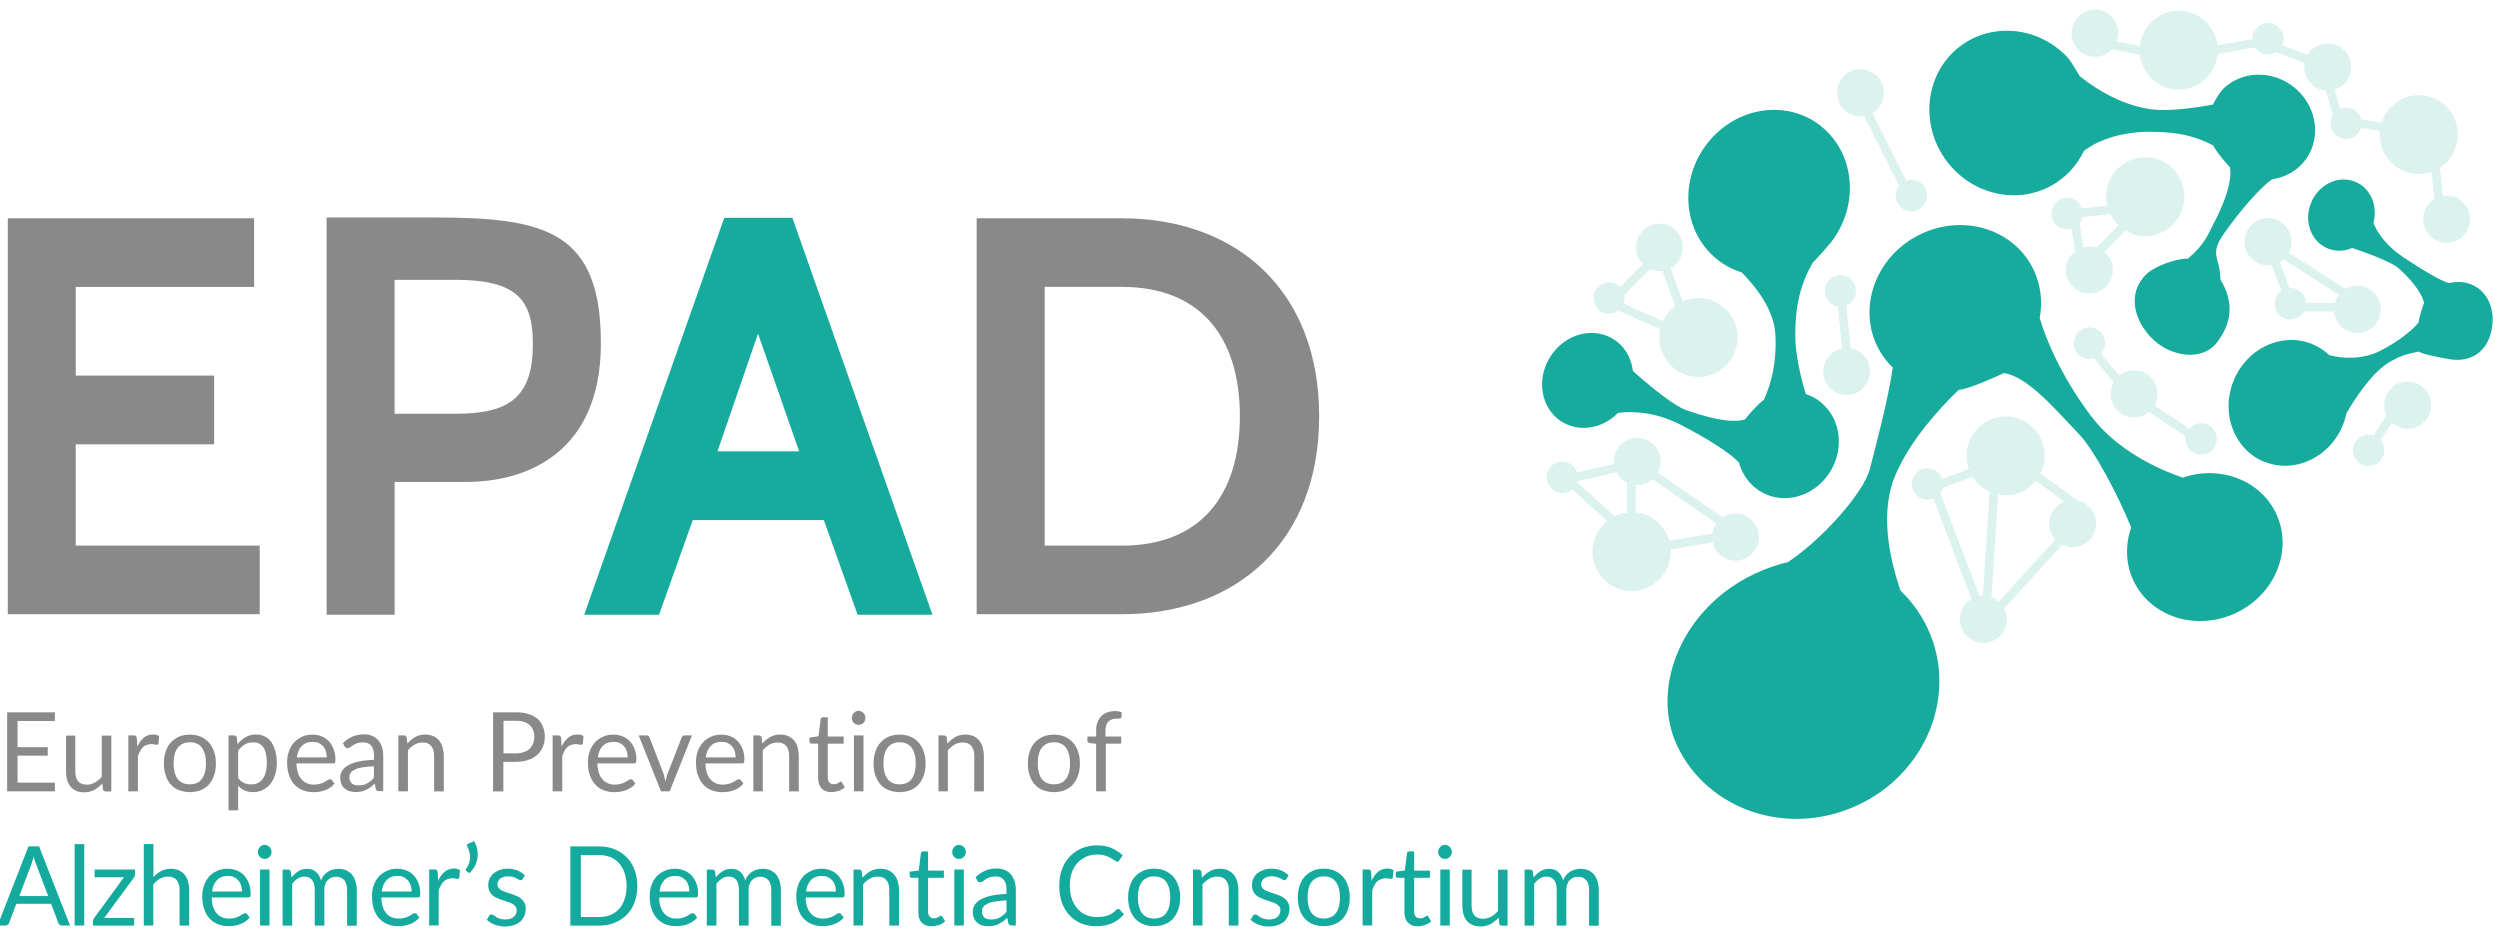 <?xml version="1.0" encoding="UTF-8"?><svg id="Layer_2" xmlns="http://www.w3.org/2000/svg" xmlns:xlink="http://www.w3.org/1999/xlink" viewBox="0 0 343 128"><defs><style>.cls-1{clip-path:url(#clippath-20);}.cls-2{fill:#14ab9e;}.cls-3{clip-path:url(#clippath-11);}.cls-4{clip-path:url(#clippath-16);}.cls-5{opacity:.5;}.cls-6{fill:#bae5e0;}.cls-7{clip-path:url(#clippath-2);}.cls-8{clip-path:url(#clippath-13);}.cls-9{clip-path:url(#clippath-25);}.cls-10{clip-path:url(#clippath-15);}.cls-11{clip-path:url(#clippath-6);}.cls-12{clip-path:url(#clippath-7);}.cls-13{clip-path:url(#clippath-21);}.cls-14{clip-path:url(#clippath-1);}.cls-15{clip-path:url(#clippath-4);}.cls-16{clip-path:url(#clippath-12);}.cls-17{clip-path:url(#clippath-24);}.cls-18{fill:#17ab9e;}.cls-19{clip-path:url(#clippath-22);}.cls-20{clip-path:url(#clippath-9);}.cls-21{clip-path:url(#clippath);}.cls-22{fill:none;}.cls-23{clip-path:url(#clippath-19);}.cls-24{clip-path:url(#clippath-3);}.cls-25{clip-path:url(#clippath-8);}.cls-26{clip-path:url(#clippath-18);}.cls-27{clip-path:url(#clippath-14);}.cls-28{fill:#121311;}.cls-29{clip-path:url(#clippath-17);}.cls-30{clip-path:url(#clippath-5);}.cls-31{clip-path:url(#clippath-10);}.cls-32{clip-path:url(#clippath-23);}</style><clipPath id="clippath"><rect class="cls-22" width="343" height="128"/></clipPath><clipPath id="clippath-1"><rect class="cls-22" width="343" height="128"/></clipPath><clipPath id="clippath-2"><rect class="cls-22" x="212.2" y="1.29" width="126.7" height="86.93"/></clipPath><clipPath id="clippath-3"><rect class="cls-22" x="1.07" y="29.95" width="34.56" height="54.32"/></clipPath><clipPath id="clippath-4"><rect class="cls-22" x="134" y="29.95" width="46.99" height="54.32"/></clipPath><clipPath id="clippath-5"><rect class="cls-22" x="44.81" y="29.84" width="37.64" height="54.5"/></clipPath><clipPath id="clippath-6"><rect class="cls-22" x=".98" y="97.73" width="6.55" height="10.85"/></clipPath><clipPath id="clippath-7"><rect class="cls-22" x="9.06" y="100.9" width="6.24" height="7.8"/></clipPath><clipPath id="clippath-8"><rect class="cls-22" x="17.6" y="100.77" width="4.23" height="7.81"/></clipPath><clipPath id="clippath-9"><rect class="cls-22" x="22.48" y="100.79" width="7.14" height="7.89"/></clipPath><clipPath id="clippath-10"><rect class="cls-22" x="31.35" y="100.77" width="6.63" height="10.41"/></clipPath><clipPath id="clippath-11"><rect class="cls-22" x="39.39" y="100.79" width="6.65" height="7.89"/></clipPath><clipPath id="clippath-12"><rect class="cls-22" x="46.67" y="100.77" width="5.92" height="7.93"/></clipPath><clipPath id="clippath-13"><rect class="cls-22" x="54.64" y="100.79" width="6.26" height="7.78"/></clipPath><clipPath id="clippath-14"><rect class="cls-22" x="67.66" y="97.73" width="7.1" height="10.85"/></clipPath><clipPath id="clippath-15"><rect class="cls-22" x="75.81" y="100.77" width="4.24" height="7.81"/></clipPath><clipPath id="clippath-16"><rect class="cls-22" x="80.67" y="100.79" width="6.64" height="7.89"/></clipPath><clipPath id="clippath-17"><rect class="cls-22" x="87.63" y="100.9" width="7.31" height="7.67"/></clipPath><clipPath id="clippath-18"><rect class="cls-22" x="95.49" y="100.79" width="6.65" height="7.89"/></clipPath><clipPath id="clippath-19"><rect class="cls-22" x="103.33" y="100.79" width="6.25" height="7.78"/></clipPath><clipPath id="clippath-20"><rect class="cls-22" x="111.07" y="98.42" width="4.85" height="10.28"/></clipPath><clipPath id="clippath-21"><rect class="cls-22" x="116.88" y="97.52" width="1.87" height="11.05"/></clipPath><clipPath id="clippath-22"><rect class="cls-22" x="119.85" y="100.79" width="7.14" height="7.89"/></clipPath><clipPath id="clippath-23"><rect class="cls-22" x="128.73" y="100.79" width="6.25" height="7.78"/></clipPath><clipPath id="clippath-24"><rect class="cls-22" x="141.01" y="100.79" width="7.14" height="7.89"/></clipPath><clipPath id="clippath-25"><rect class="cls-22" x="149.2" y="97.57" width="4.7" height="11"/></clipPath></defs><g id="Layer_1-2"><g class="cls-21"><g class="cls-14"><path class="cls-2" d="M5.36,116.12h-1.45L-.33,126.98H.77c.12,0,.22-.04,.3-.1,.08-.07,.15-.16,.18-.26l.99-2.62H7.01l.99,2.62c.04,.1,.11,.19,.19,.26,.06,.06,.19,.1,.31,.1h1.11l-4.25-10.86Zm-1.04,2.41c.04-.13,.09-.29,.14-.45,.05-.16,.1-.35,.16-.56l.16,.56c.04,.17,.09,.32,.16,.44l1.67,4.42H2.65l1.67-4.41Z"/><rect class="cls-2" x="10.24" y="115.81" width="1.32" height="11.17"/><path class="cls-2" d="M18.54,119.3h-5.56v1.06h4.03l-4.08,5.57c-.06,.08-.11,.16-.15,.25-.03,.1-.03,.18-.03,.24v.57h5.65v-1.05h-4.1l4.07-5.53c.03-.07,.08-.13,.11-.24,.03-.08,.05-.18,.05-.29v-.58Z"/><path class="cls-2" d="M21.03,126.98v-5.65c.28-.32,.6-.58,.93-.78,.33-.18,.71-.28,1.11-.28,.53,0,.92,.17,1.17,.49,.27,.32,.4,.76,.4,1.34v4.89h1.32v-4.89c0-.42-.06-.81-.16-1.18-.1-.36-.27-.66-.47-.92-.22-.25-.48-.45-.78-.59-.31-.13-.68-.22-1.09-.22-.51,0-.96,.11-1.35,.32-.4,.2-.74,.48-1.06,.82v-4.52h-1.32v11.17h1.32Z"/><path class="cls-2" d="M29.79,119.48c-.43,.21-.81,.45-1.11,.79-.3,.34-.52,.74-.69,1.21-.17,.47-.24,.96-.24,1.51,0,.67,.08,1.25,.27,1.75,.16,.5,.41,.95,.74,1.29,.32,.33,.7,.61,1.14,.77,.43,.17,.91,.27,1.43,.27,.27,0,.54-.03,.81-.06,.27-.03,.53-.1,.79-.21,.27-.1,.52-.22,.74-.37,.24-.16,.41-.34,.58-.54l-.36-.49c-.06-.07-.15-.11-.25-.11s-.2,.04-.32,.11c-.11,.08-.26,.16-.42,.26-.16,.09-.38,.19-.62,.25-.25,.08-.53,.12-.85,.12-.36,0-.68-.05-.96-.18-.3-.12-.55-.31-.74-.55-.21-.24-.38-.53-.49-.9-.12-.35-.19-.77-.19-1.27h5.01c.13,0,.22-.03,.27-.1,.03-.06,.06-.2,.06-.42,0-.54-.08-1.01-.25-1.45-.17-.42-.38-.77-.66-1.07-.28-.29-.61-.52-.99-.66-.38-.15-.8-.24-1.25-.24-.55,0-1.04,.09-1.46,.3m2.3,.85c.23,.1,.44,.26,.61,.44,.17,.2,.28,.42,.38,.67,.08,.28,.13,.56,.13,.87h-4.1c.08-.68,.31-1.2,.68-1.58,.36-.37,.86-.56,1.51-.56,.29,0,.56,.05,.79,.15"/><path class="cls-2" d="M35.68,126.98h1.3v-7.68h-1.3v7.68Zm1.5-10.46c-.05-.11-.12-.22-.21-.32-.09-.08-.2-.15-.31-.21-.11-.05-.24-.08-.35-.08-.13,0-.26,.03-.36,.08-.11,.05-.22,.12-.3,.21-.08,.1-.15,.21-.2,.32-.05,.12-.07,.24-.07,.37s.02,.26,.07,.37c.05,.12,.11,.23,.2,.31,.08,.08,.19,.16,.3,.21,.1,.04,.23,.06,.36,.06,.11,0,.24-.02,.35-.06,.11-.05,.22-.12,.31-.21,.08-.08,.15-.19,.21-.31,.04-.11,.08-.24,.08-.37s-.04-.25-.08-.37"/><path class="cls-2" d="M40.09,126.98v-5.72c.23-.3,.47-.56,.76-.72,.28-.18,.58-.27,.91-.27,.47,0,.81,.15,1.05,.46,.24,.3,.37,.76,.37,1.37v4.89h1.32v-4.89c0-.31,.03-.56,.13-.79,.08-.24,.2-.42,.35-.57,.15-.14,.31-.26,.5-.34,.21-.07,.4-.11,.63-.11,.49,0,.85,.17,1.12,.47,.26,.31,.39,.76,.39,1.36v4.89h1.33v-4.89c0-.46-.07-.87-.19-1.24-.11-.35-.28-.66-.49-.92-.22-.24-.49-.42-.78-.56-.31-.13-.66-.2-1.05-.2-.25,0-.49,.03-.73,.09-.25,.07-.47,.15-.68,.29-.21,.14-.41,.29-.58,.49-.16,.21-.31,.45-.41,.72-.13-.49-.36-.88-.68-1.16-.31-.29-.72-.43-1.22-.43-.46,0-.87,.11-1.21,.33-.35,.23-.67,.52-.93,.85l-.1-.78c-.05-.18-.17-.29-.34-.29h-.79v7.68h1.32Z"/><path class="cls-2" d="M53.07,119.48c-.43,.21-.81,.45-1.11,.79-.29,.34-.53,.74-.69,1.21-.17,.47-.23,.96-.23,1.51,0,.67,.08,1.25,.26,1.75,.17,.5,.41,.95,.74,1.29,.32,.33,.7,.61,1.14,.77,.44,.17,.91,.27,1.44,.27,.26,0,.53-.03,.8-.06,.27-.03,.54-.1,.79-.21,.27-.1,.52-.22,.74-.37,.24-.16,.41-.34,.59-.54l-.37-.49c-.06-.07-.15-.11-.25-.11-.09,0-.2,.04-.31,.11-.12,.08-.27,.16-.43,.26-.16,.09-.38,.19-.61,.25-.25,.08-.54,.12-.87,.12-.36,0-.67-.05-.96-.18-.3-.12-.55-.31-.74-.55-.21-.24-.38-.53-.49-.9-.11-.35-.19-.77-.19-1.27h5.01c.13,0,.22-.03,.27-.1,.03-.06,.06-.2,.06-.42,0-.54-.08-1.01-.25-1.45-.17-.42-.38-.77-.66-1.07-.28-.29-.61-.52-.99-.66-.38-.15-.8-.24-1.24-.24-.55,0-1.04,.09-1.47,.3m2.3,.85c.23,.1,.44,.26,.61,.44,.17,.2,.28,.42,.38,.67,.08,.28,.13,.56,.13,.87h-4.1c.08-.68,.32-1.2,.68-1.58,.36-.37,.86-.56,1.51-.56,.3,0,.56,.05,.79,.15"/><path class="cls-2" d="M60.19,126.98v-4.85c.1-.26,.2-.5,.32-.69,.09-.21,.23-.37,.38-.52,.15-.13,.31-.23,.51-.3,.19-.07,.4-.12,.63-.12,.17,0,.33,.01,.46,.04,.13,.04,.24,.04,.3,.04,.11,0,.2-.05,.23-.19l.08-1.02c-.11-.06-.25-.13-.37-.16-.15-.03-.3-.05-.46-.05-.49,0-.93,.16-1.28,.45-.35,.31-.64,.71-.88,1.22l-.06-1.17c-.03-.13-.07-.22-.12-.29-.06-.05-.17-.08-.29-.08h-.76v7.68h1.32Z"/><path class="cls-2" d="M72,120.08c-.3-.28-.63-.49-1.02-.66-.4-.15-.82-.24-1.32-.24-.43,0-.79,.06-1.12,.19-.34,.13-.62,.29-.85,.48-.24,.21-.4,.44-.52,.71-.13,.27-.18,.56-.18,.85,0,.34,.05,.61,.16,.85,.1,.24,.25,.42,.43,.58,.19,.15,.4,.29,.63,.38,.23,.1,.49,.21,.73,.28,.23,.08,.47,.16,.71,.24,.23,.06,.45,.15,.63,.25,.18,.1,.33,.23,.44,.36,.09,.13,.17,.32,.17,.53,0,.16-.03,.33-.1,.49-.06,.15-.15,.29-.28,.4-.14,.12-.28,.21-.49,.28-.19,.06-.41,.1-.67,.1-.3,0-.56-.04-.76-.1-.2-.07-.38-.15-.52-.24l-.34-.24c-.1-.07-.21-.1-.29-.1-.09,0-.17,.02-.22,.05-.06,.03-.09,.08-.12,.16l-.32,.51c.3,.27,.65,.51,1.07,.67,.43,.15,.9,.26,1.42,.26,.46,0,.87-.07,1.23-.19,.35-.12,.65-.29,.9-.5,.23-.23,.41-.5,.55-.79,.11-.31,.18-.63,.18-.98,0-.31-.06-.57-.17-.78-.11-.22-.27-.4-.44-.56-.18-.15-.38-.29-.62-.39-.22-.09-.47-.18-.72-.27-.25-.08-.48-.17-.71-.24-.24-.06-.45-.16-.63-.25-.19-.11-.33-.21-.43-.34-.11-.13-.16-.31-.16-.5,0-.14,.03-.29,.1-.42,.06-.14,.14-.26,.28-.36,.13-.1,.28-.16,.47-.24,.17-.05,.36-.08,.6-.08s.46,.03,.66,.08c.19,.07,.36,.12,.49,.19,.13,.07,.24,.13,.33,.18,.1,.07,.19,.08,.27,.08,.11,0,.2-.04,.26-.17l.3-.48Z"/><path class="cls-2" d="M87.06,119.33c-.25-.66-.6-1.23-1.06-1.7-.46-.47-1.02-.85-1.67-1.11-.64-.26-1.35-.39-2.11-.39h-3.97v10.86h3.97c.76,0,1.47-.12,2.11-.39,.65-.26,1.21-.63,1.67-1.1,.47-.47,.82-1.03,1.06-1.7,.25-.68,.38-1.42,.38-2.24s-.13-1.54-.38-2.22m-1.36,4.01c-.18,.54-.42,.98-.75,1.34-.34,.37-.71,.64-1.17,.83-.47,.21-1,.29-1.56,.29h-2.53v-8.49h2.53c.56,0,1.09,.09,1.56,.28,.46,.21,.84,.47,1.17,.85,.33,.38,.58,.81,.75,1.34,.16,.53,.27,1.11,.27,1.77s-.1,1.27-.27,1.79"/><path class="cls-2" d="M91.17,119.48c-.42,.21-.8,.45-1.1,.79-.3,.34-.54,.74-.7,1.21-.17,.47-.23,.96-.23,1.51,0,.67,.08,1.25,.27,1.75,.17,.5,.41,.95,.74,1.29,.31,.33,.69,.61,1.13,.77,.44,.17,.92,.27,1.44,.27,.27,0,.53-.03,.82-.06,.26-.03,.53-.1,.79-.21,.26-.1,.51-.22,.74-.37,.23-.16,.41-.34,.58-.54l-.36-.49c-.07-.07-.16-.11-.25-.11-.1,0-.21,.04-.32,.11-.11,.08-.27,.16-.43,.26-.17,.09-.38,.19-.61,.25-.25,.08-.53,.12-.86,.12-.37,0-.68-.05-.96-.18-.3-.12-.55-.31-.75-.55s-.37-.53-.49-.9c-.11-.35-.18-.77-.18-1.27h5.01c.12,0,.21-.03,.26-.1,.03-.06,.07-.2,.07-.42,0-.54-.08-1.01-.25-1.45-.17-.42-.38-.77-.67-1.07-.28-.29-.61-.52-.99-.66-.38-.15-.79-.24-1.24-.24-.55,0-1.04,.09-1.47,.3m2.3,.85c.24,.1,.44,.26,.61,.44,.18,.2,.29,.42,.38,.67,.08,.28,.13,.56,.13,.87h-4.1c.08-.68,.32-1.2,.68-1.58,.36-.37,.87-.56,1.5-.56,.3,0,.57,.05,.79,.15"/><path class="cls-2" d="M98.29,126.98v-5.72c.24-.3,.48-.56,.76-.72,.29-.18,.57-.27,.91-.27,.47,0,.81,.15,1.06,.46,.24,.3,.36,.76,.36,1.37v4.89h1.33v-4.89c0-.31,.03-.56,.13-.79,.08-.24,.2-.42,.34-.57,.15-.14,.32-.26,.51-.34,.2-.07,.39-.11,.63-.11,.47,0,.85,.17,1.1,.47,.27,.31,.4,.76,.4,1.36v4.89h1.32v-4.89c0-.46-.06-.87-.18-1.24-.11-.35-.28-.66-.49-.92-.21-.24-.48-.42-.77-.56-.31-.13-.66-.2-1.06-.2-.25,0-.49,.03-.72,.09-.25,.07-.48,.15-.68,.29-.22,.14-.41,.29-.58,.49-.16,.21-.32,.45-.41,.72-.14-.49-.36-.88-.68-1.16-.31-.29-.73-.43-1.23-.43-.46,0-.86,.11-1.21,.33-.34,.23-.66,.52-.93,.85l-.09-.78c-.05-.18-.17-.29-.35-.29h-.79v7.68h1.32Z"/><path class="cls-2" d="M111.29,119.48c-.43,.21-.82,.45-1.11,.79-.3,.34-.53,.74-.69,1.21-.17,.47-.24,.96-.24,1.51,0,.67,.08,1.25,.27,1.75,.17,.5,.41,.95,.74,1.29,.32,.33,.69,.61,1.14,.77,.42,.17,.91,.27,1.43,.27,.27,0,.54-.03,.81-.06,.27-.03,.53-.1,.79-.21,.27-.1,.52-.22,.74-.37,.23-.16,.41-.34,.58-.54l-.36-.49c-.07-.07-.15-.11-.25-.11-.1,0-.2,.04-.32,.11-.11,.08-.26,.16-.42,.26-.17,.09-.38,.19-.62,.25-.25,.08-.53,.12-.86,.12-.36,0-.68-.05-.96-.18-.3-.12-.54-.31-.74-.55-.21-.24-.38-.53-.49-.9-.12-.35-.19-.77-.19-1.27h5.01c.13,0,.22-.03,.27-.1,.03-.06,.06-.2,.06-.42,0-.54-.08-1.01-.25-1.45-.17-.42-.38-.77-.66-1.07-.28-.29-.62-.52-.99-.66-.38-.15-.79-.24-1.25-.24-.55,0-1.04,.09-1.46,.3m2.29,.85c.24,.1,.45,.26,.62,.44,.17,.2,.28,.42,.38,.67,.08,.28,.13,.56,.13,.87h-4.1c.08-.68,.31-1.2,.68-1.58,.36-.37,.85-.56,1.49-.56,.3,0,.57,.05,.79,.15"/><path class="cls-2" d="M118.41,126.98v-5.65c.28-.32,.6-.58,.93-.78,.33-.18,.71-.28,1.11-.28,.52,0,.91,.17,1.17,.49,.27,.32,.39,.76,.39,1.34v4.89h1.33v-4.89c0-.42-.07-.81-.17-1.18-.1-.36-.27-.66-.48-.92-.22-.25-.48-.45-.77-.59-.32-.13-.68-.22-1.09-.22-.53,0-1.01,.11-1.4,.33-.4,.24-.76,.53-1.09,.9l-.1-.83c-.05-.18-.17-.29-.35-.29h-.79v7.68h1.33Z"/><path class="cls-2" d="M128.85,126.91c.33-.12,.6-.29,.82-.5l-.38-.65c-.06-.08-.11-.13-.19-.13-.04,0-.09,.04-.14,.07-.05,.03-.11,.08-.19,.11-.08,.05-.17,.1-.26,.13-.1,.04-.24,.05-.37,.05-.25,0-.44-.06-.59-.24-.15-.15-.22-.38-.22-.72v-4.6h2.17v-.98h-2.17v-2.64h-.68c-.08,0-.14,.03-.2,.07-.07,.05-.1,.11-.1,.19l-.3,2.36-1.24,.17v.52c0,.1,.02,.19,.08,.24,.05,.05,.11,.07,.19,.07h.92v4.7c0,.64,.14,1.12,.47,1.45,.32,.34,.76,.51,1.36,.51,.33,0,.66-.07,.99-.19"/><path class="cls-2" d="M130.93,126.98h1.31v-7.68h-1.31v7.68Zm1.51-10.46c-.05-.11-.12-.22-.2-.32-.1-.08-.21-.15-.32-.21-.11-.05-.23-.08-.35-.08s-.26,.03-.36,.08c-.11,.05-.22,.12-.3,.21-.08,.1-.15,.21-.2,.32-.05,.12-.06,.24-.06,.37s.01,.26,.06,.37c.05,.12,.11,.23,.2,.31,.08,.08,.19,.16,.3,.21,.1,.04,.24,.06,.36,.06s.24-.02,.35-.06c.11-.05,.22-.12,.32-.21,.08-.08,.15-.19,.2-.31,.05-.11,.08-.24,.08-.37s-.03-.25-.08-.37"/><path class="cls-2" d="M139.37,126.98v-4.91c0-.42-.06-.82-.18-1.19-.11-.35-.28-.66-.49-.91-.24-.26-.5-.46-.82-.6-.34-.14-.7-.22-1.11-.22-.6,0-1.12,.1-1.61,.3-.47,.21-.92,.52-1.32,.92l.24,.44c.03,.06,.09,.13,.16,.18,.06,.05,.13,.06,.23,.06,.1,0,.22-.03,.33-.11,.11-.08,.25-.18,.41-.29,.16-.1,.35-.21,.58-.29,.22-.07,.51-.11,.84-.11,.46,0,.82,.14,1.08,.45,.26,.3,.38,.76,.38,1.35v.59c-.85,.04-1.57,.12-2.17,.26-.59,.14-1.05,.32-1.42,.53-.36,.22-.63,.48-.79,.74-.16,.29-.25,.58-.25,.88,0,.36,.05,.66,.17,.92,.1,.25,.25,.45,.45,.62,.2,.18,.41,.29,.67,.38,.25,.06,.54,.11,.83,.11,.28,0,.55-.03,.77-.07,.23-.04,.45-.13,.66-.24,.19-.09,.4-.22,.6-.35,.18-.13,.38-.3,.58-.5l.14,.71c.04,.13,.08,.23,.16,.26,.06,.05,.18,.08,.31,.08h.58Zm-3.9-.89c-.14-.03-.28-.1-.4-.19-.12-.1-.2-.23-.26-.37-.07-.14-.08-.33-.08-.53,0-.21,.05-.41,.18-.58,.12-.17,.32-.31,.59-.44,.26-.14,.61-.24,1.04-.3,.42-.07,.94-.12,1.55-.15v1.59c-.15,.17-.29,.31-.46,.44-.17,.13-.31,.24-.48,.32-.17,.1-.35,.16-.54,.21-.2,.05-.39,.06-.63,.06-.19,0-.35-.01-.5-.05"/><path class="cls-2" d="M153.17,124.84c-.19,.17-.36,.32-.55,.44-.2,.13-.39,.24-.61,.32-.22,.08-.44,.13-.7,.16-.26,.03-.54,.05-.86,.05-.53,0-1.01-.08-1.45-.29-.44-.18-.82-.45-1.16-.83-.33-.37-.58-.81-.78-1.35-.2-.53-.28-1.14-.28-1.82s.08-1.25,.27-1.79c.18-.51,.44-.96,.77-1.33,.33-.37,.71-.64,1.18-.85,.44-.21,.94-.31,1.5-.31,.44,0,.83,.05,1.15,.16,.31,.1,.58,.22,.77,.34,.2,.11,.38,.22,.52,.32,.12,.1,.23,.16,.33,.16,.06,0,.14-.02,.18-.05,.04-.03,.08-.07,.12-.14l.47-.68c-.44-.4-.96-.74-1.54-1-.58-.24-1.24-.37-1.99-.37s-1.49,.14-2.11,.41c-.64,.27-1.19,.66-1.65,1.15-.46,.49-.82,1.08-1.06,1.76-.25,.67-.36,1.41-.36,2.23s.11,1.59,.35,2.27c.23,.67,.58,1.27,1.02,1.74,.43,.48,.96,.86,1.59,1.13,.63,.27,1.32,.4,2.08,.4,.88,0,1.62-.13,2.25-.42,.62-.29,1.15-.69,1.59-1.22l-.58-.63c-.06-.06-.13-.1-.2-.1-.1,0-.19,.05-.27,.12"/><path class="cls-2" d="M156.86,119.46c-.46,.2-.82,.46-1.12,.8-.32,.33-.54,.75-.71,1.25-.17,.48-.25,1.03-.25,1.62s.08,1.17,.25,1.64c.16,.49,.39,.92,.71,1.26,.3,.33,.67,.61,1.12,.77,.42,.18,.93,.27,1.48,.27s1.04-.09,1.49-.27c.43-.16,.81-.44,1.13-.77,.29-.34,.54-.76,.7-1.26,.18-.47,.26-1.03,.26-1.64s-.08-1.14-.26-1.62c-.16-.5-.41-.92-.7-1.25-.32-.34-.7-.61-1.13-.8-.44-.19-.94-.28-1.49-.28s-1.06,.09-1.48,.28m-.19,5.8c-.36-.5-.55-1.22-.55-2.13,0-.43,.03-.84,.14-1.22,.08-.35,.22-.66,.41-.91,.19-.24,.41-.42,.69-.55,.27-.15,.6-.21,.98-.21,.74,0,1.31,.26,1.67,.76,.36,.51,.55,1.22,.55,2.13s-.19,1.63-.55,2.13c-.36,.51-.93,.76-1.67,.76s-1.31-.26-1.67-.76"/><path class="cls-2" d="M164.98,126.98v-5.65c.29-.32,.6-.58,.93-.78,.33-.18,.71-.28,1.12-.28,.52,0,.91,.17,1.16,.49,.27,.32,.4,.76,.4,1.34v4.89h1.32v-4.89c0-.42-.06-.81-.17-1.18-.09-.36-.26-.66-.47-.92-.22-.25-.49-.45-.78-.59-.31-.13-.67-.22-1.09-.22-.53,0-1,.11-1.4,.33-.39,.24-.76,.53-1.09,.9l-.09-.83c-.05-.18-.17-.29-.35-.29h-.79v7.68h1.32Z"/><path class="cls-2" d="M176.78,120.08c-.29-.28-.63-.49-1.02-.66-.4-.15-.82-.24-1.32-.24-.43,0-.79,.06-1.12,.19-.33,.13-.62,.29-.85,.48-.24,.21-.4,.44-.52,.71-.13,.27-.18,.56-.18,.85,0,.34,.05,.61,.16,.85,.1,.24,.26,.42,.43,.58,.18,.15,.4,.29,.63,.38,.24,.1,.49,.21,.73,.28,.23,.08,.48,.16,.71,.24,.23,.06,.45,.15,.63,.25,.18,.1,.33,.23,.44,.36,.1,.13,.17,.32,.17,.53,0,.16-.03,.33-.1,.49-.06,.15-.15,.29-.28,.4-.13,.12-.28,.21-.47,.28-.21,.06-.43,.1-.68,.1-.3,0-.57-.04-.76-.1-.2-.07-.38-.15-.52-.24l-.34-.24c-.1-.07-.21-.1-.29-.1-.1,0-.17,.02-.21,.05-.07,.03-.1,.08-.13,.16l-.32,.51c.3,.27,.65,.51,1.07,.67,.43,.15,.9,.26,1.42,.26,.46,0,.87-.07,1.23-.19,.35-.12,.65-.29,.9-.5,.23-.23,.41-.5,.55-.79,.11-.31,.18-.63,.18-.98,0-.31-.06-.57-.17-.78-.12-.22-.26-.4-.44-.56-.19-.15-.38-.29-.61-.39-.24-.09-.49-.18-.73-.27-.25-.08-.48-.17-.71-.24-.23-.06-.45-.16-.63-.25-.19-.11-.33-.21-.44-.34-.11-.13-.16-.31-.16-.5,0-.14,.04-.29,.1-.42,.06-.14,.14-.26,.28-.36,.13-.1,.29-.16,.47-.24,.17-.05,.36-.08,.6-.08s.46,.03,.66,.08c.2,.07,.36,.12,.49,.19,.13,.07,.24,.13,.33,.18,.1,.07,.18,.08,.27,.08,.12,0,.2-.04,.27-.17l.29-.48Z"/><path class="cls-2" d="M180.14,119.46c-.44,.2-.83,.46-1.12,.8-.32,.33-.54,.75-.71,1.25-.17,.48-.25,1.03-.25,1.62s.08,1.17,.25,1.64c.16,.49,.39,.92,.71,1.26,.3,.33,.68,.61,1.12,.77,.43,.18,.93,.27,1.48,.27s1.04-.09,1.49-.27c.42-.16,.81-.44,1.12-.77,.3-.34,.55-.76,.71-1.26,.16-.47,.25-1.03,.25-1.64s-.08-1.14-.25-1.62c-.17-.5-.41-.92-.71-1.25-.32-.34-.7-.61-1.12-.8-.45-.19-.95-.28-1.49-.28s-1.05,.09-1.48,.28m-.19,5.8c-.36-.5-.55-1.22-.55-2.13,0-.43,.04-.84,.14-1.22,.08-.35,.22-.66,.41-.91,.19-.24,.41-.42,.7-.55,.26-.15,.59-.21,.97-.21,.75,0,1.31,.26,1.67,.76,.37,.51,.55,1.22,.55,2.13s-.18,1.63-.55,2.13c-.36,.51-.92,.76-1.67,.76s-1.3-.26-1.67-.76"/><path class="cls-2" d="M188.27,126.98v-4.85c.09-.26,.2-.5,.31-.69,.1-.21,.23-.37,.38-.52,.15-.13,.31-.23,.52-.3,.18-.07,.39-.12,.63-.12,.17,0,.33,.01,.45,.04,.14,.04,.24,.04,.3,.04,.12,0,.21-.05,.24-.19l.08-1.02c-.11-.06-.25-.13-.38-.16-.15-.03-.3-.05-.46-.05-.49,0-.93,.16-1.28,.45-.34,.31-.64,.71-.88,1.22l-.06-1.17c-.03-.13-.06-.22-.11-.29-.07-.05-.17-.08-.3-.08h-.76v7.68h1.33Z"/><path class="cls-2" d="M195.53,126.91c.33-.12,.59-.29,.82-.5l-.38-.65c-.07-.08-.11-.13-.18-.13-.05,0-.09,.04-.14,.07-.05,.03-.11,.08-.19,.11-.08,.05-.16,.1-.26,.13-.1,.04-.24,.05-.37,.05-.25,0-.45-.06-.59-.24-.15-.15-.22-.38-.22-.72v-4.6h2.17v-.98h-2.17v-2.64h-.68c-.08,0-.15,.03-.2,.07-.07,.05-.1,.11-.1,.19l-.3,2.36-1.24,.17v.52c0,.1,0,.19,.08,.24,.05,.05,.11,.07,.2,.07h.91v4.7c0,.64,.15,1.12,.48,1.45,.31,.34,.76,.51,1.35,.51,.33,0,.67-.07,1-.19"/><path class="cls-2" d="M197.61,126.98h1.3v-7.68h-1.3v7.68Zm1.51-10.46c-.05-.11-.12-.22-.21-.32-.09-.08-.2-.15-.31-.21-.11-.05-.24-.08-.35-.08-.13,0-.26,.03-.36,.08-.11,.05-.22,.12-.3,.21-.08,.1-.15,.21-.2,.32-.05,.12-.07,.24-.07,.37s.02,.26,.07,.37c.05,.12,.11,.23,.2,.31,.08,.08,.19,.16,.3,.21,.1,.04,.23,.06,.36,.06,.11,0,.24-.02,.35-.06,.11-.05,.22-.12,.31-.21,.08-.08,.15-.19,.21-.31,.04-.11,.08-.24,.08-.37s-.04-.25-.08-.37"/><path class="cls-2" d="M200.63,119.3v4.91c0,.43,.05,.82,.15,1.18,.09,.37,.26,.68,.47,.94,.19,.25,.46,.43,.78,.57,.31,.13,.67,.21,1.1,.21,.52,0,.98-.11,1.39-.34,.39-.22,.75-.51,1.09-.88l.09,.82c.05,.2,.16,.29,.36,.29h.78v-7.68h-1.31v5.66c-.3,.34-.61,.6-.94,.78-.35,.2-.71,.29-1.1,.29-.54,0-.95-.15-1.21-.47-.27-.32-.38-.78-.38-1.35v-4.91h-1.31Z"/><path class="cls-2" d="M210.49,126.98v-5.72c.24-.3,.48-.56,.76-.72,.28-.18,.57-.27,.91-.27,.47,0,.81,.15,1.06,.46,.23,.3,.36,.76,.36,1.37v4.89h1.32v-4.89c0-.31,.04-.56,.13-.79,.08-.24,.19-.42,.35-.57,.15-.14,.31-.26,.51-.34,.2-.07,.39-.11,.63-.11,.47,0,.84,.17,1.11,.47,.27,.31,.39,.76,.39,1.36v4.89h1.33v-4.89c0-.46-.07-.87-.18-1.24-.11-.35-.28-.66-.49-.92-.22-.24-.47-.42-.77-.56-.32-.13-.67-.2-1.06-.2-.25,0-.49,.03-.73,.09-.25,.07-.47,.15-.67,.29-.22,.14-.41,.29-.58,.49-.17,.21-.32,.45-.42,.72-.12-.49-.36-.88-.67-1.16-.32-.29-.73-.43-1.23-.43-.46,0-.86,.11-1.21,.33-.35,.23-.66,.52-.93,.85l-.11-.78c-.04-.18-.16-.29-.34-.29h-.79v7.68h1.32Z"/><path class="cls-18" d="M310.74,63.4c-4.15-1.64-6.09-6.58-4.34-11.05,1.75-4.49,6.55-6.81,10.72-5.19,.93,.37,1.75,.9,2.45,1.56,2.02,.56,4.76,.57,7.04-.61,2.04-1.05,4-2.42,5.23-3.87,.02-.65,.62-2.43,.74-2.66-.29-1.51-2.07-3.54-3.55-4.82-.97-.83-4.16-2.01-6.32-2.74-1.03,.45-2.19,.52-3.27,.1-2.32-.9-3.39-3.68-2.39-6.22,.99-2.55,3.68-3.89,6-3,2.15,.83,3.24,3.3,2.58,5.69,.64,1.56,1.93,3.26,4.17,4.75,2.7,1.77,5.17,3.28,6.24,3.5,.96-.24,1.98-.22,2.95,.16,2.61,1.01,3.56,4.02,2.69,6.93-.77,2.56-2.94,3.85-5.74,3.33-.6-.11-3.67-.65-4.09-1.03-1.96,.41-2.58,.64-3.95,1.41-2.3,1.29-4.68,4.82-5.97,7.07-.1,.5-.26,1.02-.45,1.53-1.77,4.47-6.58,6.77-10.73,5.14"/><path class="cls-18" d="M230.07,102.23c4.15,8.94,15.2,12.66,24.69,8.29,9.54-4.37,13.91-15.23,9.75-24.23-.94-2.02-2.22-3.79-3.75-5.24-1.52-4.38-2.91-10.78-.69-15.92,2-4.62,5.68-8.76,8.65-11.63,1.4-.14,4.43-1.5,6.21-2.31,3.33,.45,7.31,5.27,10.32,8.39,1.97,2.02,5.24,8.1,7.15,12.79-.82,2.33-.79,4.9,.28,7.23,2.31,5,8.56,7.04,13.98,4.55,5.43-2.49,7.97-8.59,5.66-13.61-2.15-4.67-7.72-6.76-12.85-5.01-3.52-1.22-9.05-3.75-12.64-8.53-4.29-5.71-6.33-11.05-6.98-13.39,.4-2.15,.18-4.39-.78-6.47-2.58-5.61-9.52-7.87-15.49-5.05-5.96,2.82-8.69,9.62-6.12,15.21,.56,1.21,1.32,2.26,2.23,3.14-.63,4.37-2.29,10.57-3.15,13.92-.86,3.26-6.54,9.66-11.24,12.76-13.28,3.22-19.38,16.16-15.23,25.12"/><path class="cls-18" d="M249.9,17.34c-4.65-3.74-11.6-2.75-15.57,2.22-4,5-3.49,12.15,1.17,15.96,1.05,.86,2.22,1.47,3.44,1.84,2,2.01,4.49,5.16,4.65,8.63,.18,3.92-.59,6.63-1.58,8.86-.73,.46-2.4,2.38-2.58,2.68-1.95,.67-5.69-.4-8.18-1.3-1.62-.59-4.93-3.27-7.22-5.34-.18-1.52-.87-2.94-2.07-3.93-2.58-2.13-6.52-1.55-8.8,1.33-2.3,2.88-2.08,6.97,.5,9.12,2.4,2.01,6,1.63,8.33-.76,2.25-.3,5.39-.03,8.62,1.64,3.89,2,6.99,4.04,7.98,5.18,.36,1.32,1.08,2.51,2.17,3.41,2.93,2.43,7.35,1.77,9.86-1.47,2.51-3.23,2.15-7.81-.79-10.21-.63-.52-1.33-.9-2.06-1.13-.85-2.62-1.46-5.88-1.46-8.02,0-4.13,.7-7.05,2.42-10.05,.52-.46,2-2.17,2.46-2.73,3.95-5.04,3.35-12.17-1.3-15.92"/><path class="cls-18" d="M268,7.14c-4.31,4.15-4.4,11.21-.2,15.83,4.26,4.68,11.32,5.14,15.76,.96,1-.94,1.78-2.03,2.34-3.21,2.27-1.75,5.63-2.64,9.08-2.64,4.09,0,6.38,.69,8.67,1.87,.35,.8,2.01,2.75,2.29,2.98,.38,2.06-.91,5.25-2.18,7.65-.83,1.56-1.18,2.88-3.59,4.91-1.54-.04-4.45,.98-5.61,2.06-2.51,2.32-2.07,5.87,.43,8.61,2.53,2.77,7.08,3.56,9.18,.82,1.88-2.46,2.51-5.3,.47-8.63,0-3.11-1.63-3.29,.52-6.34,2.58-3.68,5.31-6.58,6.59-7.42,1.37-.19,2.68-.77,3.74-1.75,2.88-2.66,2.86-7.25-.03-10.22-2.88-2.95-7.49-3.18-10.32-.54-.61,.58-1.17,1.56-1.52,2.27-2.72,.5-6.32,.95-8.45,.65-3.78-.53-7.1-2.4-9.8-4.52-.38-.58-1.21-2.07-1.69-2.6-4.34-4.6-11.35-4.9-15.69-.73"/><g class="cls-5"><g class="cls-7"><path class="cls-6" d="M283.3,31.44c.32,.04,.63,.01,.92-.08l.45,3.14c-.62,.5-1.06,1.22-1.18,2.08-.26,1.77,.97,3.41,2.72,3.67,1.76,.25,3.39-.98,3.64-2.76,.17-1.16-.3-2.25-1.14-2.95l2.89-2.9c.59,.35,1.25,.59,1.97,.7,2.93,.42,5.65-1.64,6.06-4.6,.42-2.96-1.62-5.7-4.56-6.12-2.93-.41-5.64,1.64-6.05,4.6-.1,.68-.06,1.36,.09,1.99l-3.49,.39c-.25-.75-.89-1.33-1.71-1.44-1.18-.17-2.26,.66-2.43,1.85-.17,1.18,.65,2.28,1.83,2.44m7.35-.53l-3.02,3.03c-.17-.05-.33-.1-.51-.13-.46-.06-.91-.02-1.33,.1l-.48-3.32c.17-.23,.3-.5,.37-.8l3.83-.43c.28,.58,.67,1.11,1.14,1.55"/><path class="cls-6" d="M220.48,43.04c.6,.08,1.17-.09,1.61-.43,.04,.04,.08,.08,.14,.1l5.57,2.48c-.02,.12-.05,.24-.07,.36-.42,2.96,1.62,5.7,4.55,6.12,2.93,.42,5.65-1.64,6.06-4.6,.42-2.96-1.62-5.7-4.56-6.12-1.03-.14-2.02,.02-2.91,.41l-1.66-4.59c.86-.47,1.49-1.33,1.64-2.38,.26-1.77-.97-3.41-2.73-3.67-1.75-.25-3.38,.99-3.63,2.77-.15,1.05,.23,2.05,.92,2.75l-3.13,3.13c-.32-.32-.73-.54-1.21-.61-1.18-.17-2.26,.66-2.42,1.85-.17,1.17,.65,2.28,1.82,2.44m5.94-6.13c.25,.11,.52,.2,.8,.24,.3,.04,.58,.03,.87-.01l1.75,4.83c-.71,.53-1.29,1.25-1.67,2.08l-5.38-2.4c.05-.14,.1-.29,.12-.45,.04-.26,.02-.51-.03-.75l3.54-3.55Z"/><path class="cls-6" d="M302.28,58.08c-.74-.1-1.45,.19-1.91,.73l-4.78-3.19c.19-.34,.33-.72,.39-1.13,.25-1.77-.98-3.41-2.73-3.67-.92-.13-1.8,.15-2.47,.7l-2.51-3.01c.27-.31,.46-.69,.52-1.12,.18-1.19-.65-2.29-1.81-2.45-1.17-.17-2.26,.66-2.42,1.85-.17,1.18,.64,2.28,1.82,2.44,.31,.04,.61,.01,.89-.07l2.74,3.29c-.19,.34-.33,.72-.39,1.14-.25,1.78,.97,3.41,2.73,3.67,.93,.13,1.81-.16,2.49-.72l5.04,3.36s0,.02,0,.03c-.17,1.18,.65,2.28,1.82,2.44,1.18,.17,2.26-.65,2.42-1.83,.17-1.19-.65-2.29-1.82-2.46"/><path class="cls-6" d="M322.97,45.66c1.76,.25,3.39-.98,3.64-2.76,.25-1.77-.97-3.41-2.73-3.67-.73-.1-1.43,.06-2.03,.41l-7.83-4.99c.16-.31,.29-.65,.34-1.03,.25-1.77-.98-3.41-2.73-3.67-1.76-.25-3.39,.99-3.64,2.76-.25,1.77,.97,3.41,2.72,3.67,.33,.04,.64,.02,.95-.02l1.33,3.55c-.46,.33-.8,.85-.88,1.46-.16,1.18,.65,2.28,1.82,2.44,.89,.13,1.73-.32,2.16-1.06h4.14c.14,1.46,1.24,2.68,2.74,2.9m-9.68-10.07l7.62,4.86c-.26,.33-.45,.7-.57,1.12h-3.96c-.05-1.02-.8-1.9-1.84-2.04-.14-.02-.28-.02-.42-.02l-1.33-3.56c.18-.11,.35-.23,.5-.37"/><path class="cls-6" d="M336.14,26.85c-.34-.05-.67-.02-.98,.03l-.39-3.87c1.25-.82,2.17-2.17,2.39-3.78,.42-2.96-1.62-5.7-4.56-6.12-2.63-.37-5.07,1.25-5.85,3.72l-2.78-.46c-.22-.81-.89-1.46-1.77-1.58-.4-.06-.78,0-1.12,.15l-.76-2.65c1.15-.36,2.05-1.35,2.22-2.64,.25-1.77-.97-3.42-2.73-3.67-1.32-.18-2.56,.46-3.21,1.54l-3.49-1.31c.08-.18,.15-.37,.18-.57,.17-1.19-.65-2.29-1.82-2.45-1.18-.17-2.26,.66-2.42,1.85-.02,.11-.01,.22-.01,.32l-4.8,.87c-.28-2.38-2.1-4.36-4.57-4.71-2.93-.41-5.64,1.64-6.06,4.6,0,.07-.01,.13-.02,.2l-3.15-.63c.08-.22,.14-.44,.17-.68,.25-1.77-.98-3.42-2.73-3.67-1.76-.25-3.39,.99-3.64,2.76-.25,1.77,.97,3.41,2.73,3.67,1.08,.15,2.11-.26,2.8-1.01l3.82,.76c.29,2.37,2.1,4.35,4.56,4.71,2.94,.42,5.65-1.64,6.07-4.6,.01-.07,.01-.13,.02-.2l5.14-.93c.33,.51,.85,.88,1.49,.97,.51,.07,1-.05,1.41-.31l3.92,1.47s-.02,.07-.03,.1c-.25,1.77,.97,3.41,2.73,3.67,.07,.01,.14,0,.22,0l.96,3.36c-.16,.25-.27,.54-.31,.85-.17,1.18,.65,2.28,1.82,2.44,1.06,.15,2.04-.51,2.35-1.5l2.58,.43c-.25,2.85,1.74,5.43,4.57,5.84,.88,.13,1.75,.03,2.53-.25l.37,3.74c-.79,.49-1.36,1.3-1.5,2.3-.25,1.77,.97,3.41,2.73,3.67,1.75,.25,3.38-.98,3.64-2.76,.25-1.77-.98-3.41-2.73-3.67"/><path class="cls-6" d="M330.78,52.37c-1.77-.25-3.39,.99-3.64,2.77-.09,.66,.02,1.3,.29,1.86l-1.81,2.72c-.11-.04-.23-.07-.35-.09-1.18-.17-2.26,.66-2.42,1.85-.17,1.18,.65,2.28,1.82,2.44,1.17,.16,2.27-.65,2.43-1.84,.09-.64-.11-1.24-.49-1.7l1.58-2.38c.46,.41,1.04,.7,1.69,.8,1.75,.25,3.38-.98,3.64-2.76,.25-1.77-.98-3.41-2.73-3.67"/><path class="cls-6" d="M238.55,70.47c-.81-.11-1.58,.09-2.22,.51l-8.88-6.15c.17-.32,.3-.68,.35-1.06,.25-1.77-.97-3.41-2.73-3.67-1.75-.25-3.38,.99-3.64,2.76-.04,.28-.03,.56,0,.82l-5.06,1.12c-.25-.75-.9-1.33-1.73-1.45-1.18-.17-2.26,.65-2.42,1.84-.16,1.19,.65,2.28,1.82,2.44,.62,.09,1.21-.1,1.66-.47l4.8,4.32c-1.02,.83-1.75,2.03-1.95,3.44-.41,2.96,1.62,5.7,4.55,6.12,2.94,.42,5.65-1.64,6.08-4.6,.05-.36,.06-.72,.04-1.07l5.76-.96c.29,1.27,1.32,2.29,2.67,2.48,1.75,.25,3.38-.99,3.64-2.76,.25-1.77-.98-3.42-2.73-3.67m-22.17-4.29c.02-.05,.03-.11,.04-.16l5.36-1.19c.32,.6,.82,1.09,1.43,1.4v4.1c-.59,.07-1.16,.24-1.69,.5l-5.15-4.64Zm8.23,4.15c-.07,0-.13-.01-.2-.02v-3.77c.87,.06,1.68-.24,2.3-.78l8.75,6.07c-.28,.4-.48,.87-.55,1.39l-5.9,.98c-.57-1.99-2.24-3.57-4.4-3.88"/><path class="cls-6" d="M285.05,68.66l-5.09-3.69c.26-.51,.44-1.07,.52-1.67,.41-2.96-1.62-5.7-4.56-6.12-2.93-.41-5.64,1.64-6.06,4.6-.12,.89-.02,1.77,.26,2.56l-3.65,1.37c-.25-.75-.89-1.33-1.72-1.45-1.17-.17-2.26,.66-2.42,1.84-.17,1.18,.65,2.28,1.83,2.45,.38,.05,.75,0,1.09-.14l5.24,13.77c-.81,.49-1.42,1.31-1.56,2.33-.25,1.77,.97,3.41,2.73,3.67,1.75,.26,3.39-.98,3.64-2.76,.1-.69-.04-1.36-.34-1.94l8.01-8.75c.29,.14,.6,.26,.94,.31,1.77,.26,3.39-.98,3.64-2.76,.24-1.69-.87-3.24-2.5-3.61m-5.74-2.69l3.91,2.83c-1.05,.41-1.87,1.36-2.04,2.56-.15,1,.2,1.96,.83,2.65l-7.79,8.51c-.29-.25-.62-.46-.99-.6l.91-14.08c.09,.02,.18,.04,.28,.05,1.92,.28,3.74-.52,4.89-1.93m-13.1,1.66c.14-.2,.23-.42,.3-.66l4.12-1.55c.55,.89,1.36,1.61,2.34,2.06l-.93,14.25c-.15,0-.3,.02-.45,.05l-5.38-14.15Z"/><path class="cls-6" d="M253.91,47.76l-.59-5.86c.68-.28,1.2-.9,1.31-1.69,.16-1.19-.65-2.28-1.83-2.45-1.17-.17-2.25,.66-2.42,1.85-.16,1.16,.62,2.23,1.76,2.43l.58,5.75c-1.29,.27-2.34,1.31-2.54,2.72-.26,1.77,.97,3.41,2.72,3.67,1.76,.25,3.39-.99,3.64-2.76,.25-1.74-.92-3.35-2.63-3.65"/><path class="cls-6" d="M264.38,27.13c.17-1.19-.65-2.28-1.83-2.44-.35-.05-.69,0-1.01,.11l-4.64-9.28c.8-.49,1.4-1.31,1.54-2.32,.25-1.78-.98-3.42-2.73-3.68-1.76-.25-3.39,.99-3.64,2.76-.25,1.77,.97,3.42,2.73,3.67,.33,.05,.66,.03,.97-.03l4.78,9.58c-.22,.29-.38,.63-.44,1.02-.17,1.19,.65,2.28,1.81,2.45,1.17,.17,2.27-.66,2.43-1.85"/></g></g><g class="cls-5"><g class="cls-24"><polygon class="cls-28" points="1.07 29.95 1.07 84.27 35.63 84.27 35.63 74.86 10.39 74.86 10.39 60.96 29.38 60.96 29.38 51.53 10.39 51.53 10.39 39.37 34.86 39.37 34.86 29.95 1.07 29.95"/></g></g><path class="cls-18" d="M127.93,84.34l-19.22-54.46h-9.34l-19.22,54.46h10.27l4.63-12.99h17.98l4.63,12.99h10.27Zm-18.29-22.42h-11.2l5.56-16.14,5.64,16.14Z"/><g class="cls-5"><g class="cls-15"><path class="cls-28" d="M153.91,84.27c15.8,0,27.08-9.96,27.08-27.16s-11.28-27.16-27.08-27.16h-19.91v54.32h19.91Zm0-44.91c10.74,0,16.2,6.81,16.2,17.75s-5.46,17.75-16.2,17.75h-10.58V39.36h10.58Z"/></g></g><g class="cls-5"><g class="cls-30"><path class="cls-28" d="M64.02,66.12c7.83,0,18.42-3.67,18.42-19.03s-7.61-17.25-22.77-17.25h-14.86v54.5h9.33v-18.22h9.88Zm-1.58-27.73c8.45,0,10.67,2.72,10.67,8.77,0,7.19-3.08,9.6-10.43,9.6h-8.54v-18.36h8.3Z"/></g></g><g class="cls-5"><g class="cls-11"><polygon class="cls-28" points=".98 97.73 .98 108.57 7.53 108.57 7.53 107.38 2.41 107.38 2.41 103.68 6.55 103.68 6.55 102.52 2.41 102.52 2.41 98.92 7.53 98.92 7.53 97.73 .98 97.73"/></g></g><g class="cls-5"><g class="cls-12"><path class="cls-28" d="M9.06,100.9v4.91c0,.43,.05,.82,.14,1.18,.1,.37,.27,.68,.48,.94,.2,.25,.47,.43,.77,.57,.32,.14,.68,.21,1.11,.21,.52,0,.97-.12,1.39-.34,.39-.22,.75-.5,1.08-.88l.1,.82c.05,.19,.17,.28,.36,.28h.78v-7.67h-1.31v5.66c-.3,.34-.61,.6-.94,.78-.35,.2-.71,.29-1.1,.29-.55,0-.95-.15-1.21-.47-.27-.32-.38-.78-.38-1.35v-4.91h-1.31Z"/></g></g><g class="cls-5"><g class="cls-25"><path class="cls-28" d="M18.92,108.57v-4.85c.1-.26,.2-.49,.31-.69,.1-.21,.24-.37,.38-.52,.16-.13,.32-.24,.52-.3,.19-.07,.39-.12,.63-.12,.17,0,.33,.02,.46,.05,.14,.04,.23,.04,.3,.04,.11,0,.2-.05,.23-.18l.08-1.02c-.11-.06-.25-.13-.38-.16-.14-.03-.3-.05-.46-.05-.5,0-.92,.16-1.27,.45-.35,.31-.65,.71-.88,1.22l-.07-1.17c-.03-.13-.06-.22-.11-.29-.06-.05-.17-.08-.3-.08h-.75v7.67h1.32Z"/></g></g><g class="cls-5"><g class="cls-20"><path class="cls-28" d="M24.56,101.07c-.44,.19-.83,.46-1.12,.8-.32,.33-.55,.75-.71,1.25-.17,.48-.25,1.03-.25,1.62s.08,1.17,.25,1.64c.16,.49,.39,.92,.71,1.26,.3,.33,.68,.61,1.12,.77,.43,.16,.93,.27,1.48,.27s1.04-.1,1.5-.27c.42-.17,.8-.44,1.12-.77,.29-.34,.55-.76,.71-1.26,.17-.47,.25-1.03,.25-1.64s-.08-1.14-.25-1.62c-.17-.5-.42-.92-.71-1.25-.32-.34-.7-.62-1.12-.8-.45-.19-.95-.28-1.5-.28s-1.05,.09-1.48,.28m-.19,5.8c-.36-.5-.55-1.22-.55-2.13,0-.43,.03-.85,.14-1.22,.08-.35,.22-.66,.41-.91,.19-.24,.41-.42,.7-.56,.26-.15,.59-.21,.97-.21,.74,0,1.31,.25,1.67,.76,.36,.51,.55,1.22,.55,2.12s-.19,1.63-.55,2.13c-.36,.51-.93,.76-1.67,.76s-1.31-.26-1.67-.76"/></g></g><g class="cls-5"><g class="cls-31"><path class="cls-28" d="M32.67,111.18v-3.4c.25,.29,.55,.52,.88,.66,.33,.16,.71,.24,1.17,.24,.5,0,.96-.1,1.36-.3,.39-.21,.74-.47,1.02-.83,.28-.35,.49-.77,.65-1.27,.15-.49,.23-1.01,.23-1.59,0-.62-.08-1.18-.22-1.67-.13-.5-.33-.9-.56-1.24-.25-.33-.54-.59-.9-.75-.36-.18-.74-.26-1.18-.26-.55,0-1.02,.14-1.43,.37-.41,.24-.78,.56-1.09,.96l-.11-.91c-.05-.19-.17-.29-.35-.29h-.79v10.28h1.32Zm2.84-9.17c.23,.1,.44,.27,.61,.5,.17,.24,.28,.53,.36,.89,.08,.37,.13,.8,.13,1.28,0,.95-.2,1.68-.56,2.18-.38,.51-.92,.76-1.61,.76-.36,0-.69-.07-.98-.21-.3-.13-.56-.35-.79-.69v-3.72c.27-.37,.57-.64,.9-.85,.33-.21,.71-.3,1.15-.3,.29,0,.56,.04,.79,.15"/></g></g><g class="cls-5"><g class="cls-3"><path class="cls-28" d="M41.43,101.09c-.43,.21-.81,.45-1.11,.8-.3,.34-.52,.74-.69,1.21-.17,.46-.24,.96-.24,1.51,0,.67,.09,1.25,.27,1.75,.17,.5,.41,.95,.74,1.29,.32,.33,.7,.61,1.14,.77,.44,.16,.91,.27,1.44,.27,.26,0,.53-.03,.8-.06,.27-.04,.53-.1,.79-.21,.27-.1,.52-.22,.74-.37,.24-.15,.41-.34,.58-.54l-.36-.49c-.06-.07-.15-.11-.25-.11s-.2,.04-.31,.11c-.12,.08-.27,.17-.43,.26-.16,.09-.38,.19-.61,.25-.26,.08-.54,.12-.87,.12-.36,0-.68-.05-.96-.19-.3-.12-.55-.31-.74-.55-.21-.24-.38-.53-.49-.9-.11-.35-.19-.77-.19-1.27h5.01c.13,0,.22-.03,.27-.11,.03-.06,.06-.2,.06-.42,0-.54-.08-1.01-.25-1.45-.17-.42-.38-.77-.66-1.08-.28-.28-.61-.51-.99-.65-.38-.16-.8-.24-1.24-.24-.55,0-1.05,.09-1.47,.3m2.3,.85c.23,.1,.44,.26,.61,.44,.17,.2,.28,.42,.38,.67,.08,.28,.13,.56,.13,.87h-4.1c.08-.68,.31-1.21,.68-1.58,.36-.37,.86-.56,1.51-.56,.3,0,.56,.05,.79,.15"/></g></g><g class="cls-5"><g class="cls-16"><path class="cls-28" d="M52.58,108.57v-4.9c0-.42-.06-.81-.18-1.19-.11-.35-.29-.66-.49-.91-.24-.26-.5-.46-.83-.6-.33-.14-.69-.22-1.1-.22-.6,0-1.12,.1-1.61,.3-.47,.21-.92,.51-1.32,.92l.24,.44c.03,.06,.09,.13,.17,.18,.06,.05,.12,.06,.23,.06s.22-.03,.33-.11c.11-.08,.25-.19,.41-.29,.16-.1,.35-.21,.58-.29,.22-.07,.5-.11,.84-.11,.45,0,.82,.14,1.08,.45,.25,.3,.38,.76,.38,1.35v.59c-.85,.04-1.57,.12-2.17,.26-.6,.13-1.05,.32-1.42,.52-.36,.22-.63,.47-.79,.74-.16,.29-.25,.58-.25,.88,0,.36,.05,.66,.16,.92,.1,.25,.25,.45,.45,.62,.2,.17,.41,.29,.67,.37,.25,.07,.54,.12,.83,.12s.55-.03,.78-.07c.23-.05,.44-.14,.66-.24,.19-.09,.4-.22,.6-.35,.17-.14,.38-.31,.58-.5l.15,.71c.04,.13,.08,.23,.16,.26,.06,.05,.17,.06,.31,.06h.58Zm-3.9-.88c-.16-.03-.28-.1-.4-.2-.11-.1-.2-.23-.26-.38-.07-.13-.08-.32-.08-.51s.05-.41,.18-.58c.12-.18,.32-.31,.58-.44,.27-.14,.62-.24,1.05-.3,.42-.07,.94-.12,1.55-.15v1.59c-.15,.18-.3,.31-.46,.44-.17,.13-.31,.24-.48,.32-.16,.1-.35,.17-.54,.21-.2,.04-.4,.06-.63,.06-.19,0-.35-.02-.5-.05"/></g></g><g class="cls-5"><g class="cls-8"><path class="cls-28" d="M55.97,108.57v-5.64c.28-.32,.59-.58,.92-.78,.33-.18,.71-.28,1.11-.28,.53,0,.91,.16,1.17,.49,.26,.32,.39,.76,.39,1.34v4.88h1.33v-4.88c0-.42-.07-.81-.18-1.19-.09-.36-.26-.66-.47-.92-.22-.25-.48-.45-.77-.59-.32-.13-.68-.22-1.09-.22-.54,0-1.01,.11-1.41,.33-.39,.24-.75,.53-1.08,.9l-.1-.82c-.05-.19-.17-.29-.35-.29h-.79v7.67h1.33Z"/></g></g><g class="cls-5"><g class="cls-27"><path class="cls-28" d="M70.78,104.52c.64,0,1.2-.08,1.7-.26,.49-.17,.91-.4,1.24-.71,.33-.3,.58-.65,.76-1.07,.16-.41,.27-.89,.27-1.39s-.08-.96-.25-1.38c-.17-.41-.4-.76-.73-1.07-.33-.29-.74-.51-1.24-.67-.49-.16-1.09-.24-1.75-.24h-3.13v10.85h1.41v-4.05h1.71Zm-1.71-5.63h1.71c.85,0,1.48,.21,1.9,.59,.41,.39,.63,.93,.63,1.61,0,.34-.06,.64-.17,.92-.1,.28-.27,.52-.48,.72-.21,.21-.47,.36-.79,.45-.31,.12-.67,.18-1.08,.18h-1.71v-4.47Z"/></g></g><g class="cls-5"><g class="cls-10"><path class="cls-28" d="M77.14,108.57v-4.85c.09-.26,.2-.49,.31-.69,.1-.21,.23-.37,.38-.52,.15-.13,.31-.24,.52-.3,.18-.07,.39-.12,.63-.12,.17,0,.33,.02,.45,.05,.13,.04,.24,.04,.3,.04,.12,0,.21-.05,.24-.18l.08-1.02c-.11-.06-.25-.13-.38-.16-.15-.03-.3-.05-.46-.05-.49,0-.93,.16-1.27,.45-.35,.31-.65,.71-.89,1.22l-.06-1.17c-.03-.13-.06-.22-.11-.29-.07-.05-.17-.08-.3-.08h-.76v7.67h1.33Z"/></g></g><g class="cls-5"><g class="cls-4"><path class="cls-28" d="M82.7,101.09c-.43,.21-.82,.45-1.1,.8-.3,.34-.54,.74-.7,1.21-.17,.46-.23,.96-.23,1.51,0,.67,.08,1.25,.26,1.75,.17,.5,.42,.95,.75,1.29,.31,.33,.69,.61,1.13,.77,.43,.16,.91,.27,1.44,.27,.26,0,.53-.03,.81-.06,.27-.04,.54-.1,.79-.21,.27-.1,.52-.22,.75-.37,.23-.15,.41-.34,.58-.54l-.37-.49c-.06-.07-.14-.11-.25-.11-.09,0-.2,.04-.31,.11-.11,.08-.27,.17-.43,.26-.17,.09-.38,.19-.61,.25-.25,.08-.54,.12-.86,.12-.36,0-.67-.05-.96-.19-.29-.12-.55-.31-.74-.55-.21-.24-.38-.53-.49-.9-.11-.35-.19-.77-.19-1.27h5.01c.13,0,.22-.03,.27-.11,.03-.06,.06-.2,.06-.42,0-.54-.08-1.01-.25-1.45-.17-.42-.37-.77-.66-1.08-.28-.28-.61-.51-.99-.65-.38-.16-.79-.24-1.24-.24-.55,0-1.04,.09-1.47,.3m2.3,.85c.23,.1,.44,.26,.61,.44,.17,.2,.29,.42,.38,.67,.08,.28,.13,.56,.13,.87h-4.1c.08-.68,.32-1.21,.68-1.58,.36-.37,.86-.56,1.5-.56,.3,0,.57,.05,.79,.15"/></g></g><g class="cls-5"><g class="cls-29"><path class="cls-28" d="M90.69,108.57h1.19l3.06-7.67h-1.03c-.09,0-.18,.03-.25,.08-.06,.07-.11,.14-.14,.21l-1.92,4.94c-.07,.18-.13,.37-.16,.54-.05,.19-.1,.36-.14,.52-.05-.16-.1-.34-.13-.52l-.14-.54-1.91-4.94c-.03-.07-.08-.14-.15-.21-.07-.05-.16-.08-.27-.08h-1.07l3.06,7.67Z"/></g></g><g class="cls-5"><g class="cls-26"><path class="cls-28" d="M97.52,101.09c-.43,.21-.81,.45-1.1,.8-.3,.34-.54,.74-.7,1.21-.17,.46-.23,.96-.23,1.51,0,.67,.08,1.25,.26,1.75,.18,.5,.42,.95,.75,1.29,.31,.33,.69,.61,1.13,.77,.44,.16,.92,.27,1.44,.27,.27,0,.53-.03,.81-.06,.27-.04,.54-.1,.79-.21,.27-.1,.52-.22,.75-.37,.23-.15,.41-.34,.58-.54l-.37-.49c-.06-.07-.14-.11-.25-.11-.09,0-.2,.04-.31,.11-.11,.08-.27,.17-.43,.26-.17,.09-.38,.19-.61,.25-.25,.08-.53,.12-.87,.12-.36,0-.67-.05-.96-.19-.29-.12-.54-.31-.74-.55-.21-.24-.38-.53-.49-.9-.11-.35-.18-.77-.18-1.27h5c.13,0,.22-.03,.27-.11,.03-.06,.07-.2,.07-.42,0-.54-.08-1.01-.25-1.45-.18-.42-.38-.77-.67-1.08-.28-.28-.61-.51-.99-.65-.38-.16-.79-.24-1.24-.24-.55,0-1.04,.09-1.47,.3m2.3,.85c.23,.1,.44,.26,.61,.44,.17,.2,.29,.42,.38,.67,.08,.28,.13,.56,.13,.87h-4.1c.08-.68,.32-1.21,.68-1.58,.36-.37,.86-.56,1.5-.56,.3,0,.57,.05,.79,.15"/></g></g><g class="cls-5"><g class="cls-23"><path class="cls-28" d="M104.65,108.57v-5.64c.29-.32,.6-.58,.93-.78,.33-.18,.71-.28,1.12-.28,.52,0,.91,.16,1.18,.49,.26,.32,.39,.76,.39,1.34v4.88h1.32v-4.88c0-.42-.06-.81-.17-1.19-.09-.36-.26-.66-.47-.92-.22-.25-.49-.45-.78-.59-.31-.13-.67-.22-1.08-.22-.54,0-1.01,.11-1.41,.33-.39,.24-.76,.53-1.09,.9l-.09-.82c-.05-.19-.17-.29-.35-.29h-.79v7.67h1.32Z"/></g></g><g class="cls-5"><g class="cls-1"><path class="cls-28" d="M115.08,108.51c.33-.12,.6-.29,.83-.5l-.38-.65c-.07-.08-.12-.13-.18-.13-.05,0-.1,.04-.14,.07-.05,.03-.12,.08-.19,.11-.08,.05-.17,.1-.27,.13-.09,.04-.23,.05-.36,.05-.25,0-.44-.06-.6-.24-.15-.14-.22-.38-.22-.72v-4.6h2.18v-.98h-2.18v-2.64h-.67c-.08,0-.15,.03-.21,.07-.06,.04-.09,.11-.09,.18l-.3,2.36-1.24,.17v.52c0,.1,0,.18,.08,.24,.04,.05,.11,.07,.2,.07h.91v4.7c0,.64,.15,1.11,.48,1.45,.31,.34,.75,.51,1.35,.51,.33,0,.66-.07,.99-.19"/></g></g><g class="cls-5"><g class="cls-13"><path class="cls-28" d="M117.16,108.57h1.31v-7.67h-1.31v7.67Zm1.5-10.44c-.04-.11-.11-.22-.2-.32-.09-.08-.2-.16-.31-.21-.12-.05-.24-.08-.35-.08-.14,0-.27,.03-.36,.08-.11,.05-.22,.12-.3,.21-.08,.1-.15,.21-.2,.32-.05,.12-.07,.24-.07,.37s.02,.26,.07,.37c.04,.12,.11,.23,.2,.31s.19,.16,.3,.2c.09,.05,.23,.07,.36,.07,.11,0,.23-.02,.35-.07,.11-.04,.22-.11,.31-.2,.08-.08,.16-.19,.2-.31,.05-.11,.08-.24,.08-.37s-.03-.25-.08-.37"/></g></g><g class="cls-5"><g class="cls-19"><path class="cls-28" d="M121.93,101.07c-.44,.19-.82,.46-1.12,.8-.31,.33-.54,.75-.71,1.25-.17,.48-.25,1.03-.25,1.62s.08,1.17,.25,1.64c.17,.49,.4,.92,.71,1.26,.3,.33,.68,.61,1.12,.77,.43,.16,.93,.27,1.5,.27s1.04-.1,1.48-.27c.43-.17,.81-.44,1.12-.77,.3-.34,.54-.76,.71-1.26,.17-.47,.25-1.03,.25-1.64s-.08-1.14-.25-1.62c-.17-.5-.41-.92-.71-1.25-.31-.34-.69-.62-1.12-.8-.44-.19-.94-.28-1.48-.28s-1.06,.09-1.5,.28m-.17,5.8c-.37-.5-.55-1.22-.55-2.13,0-.43,.03-.85,.13-1.22,.08-.35,.22-.66,.41-.91,.17-.24,.41-.42,.69-.56,.27-.15,.6-.21,.98-.21,.74,0,1.3,.25,1.67,.76,.36,.51,.55,1.22,.55,2.12s-.18,1.63-.55,2.13c-.37,.51-.93,.76-1.67,.76s-1.31-.26-1.67-.76"/></g></g><g class="cls-5"><g class="cls-32"><path class="cls-28" d="M130.05,108.57v-5.64c.28-.32,.6-.58,.93-.78,.33-.18,.71-.28,1.11-.28,.52,0,.91,.16,1.18,.49,.27,.32,.4,.76,.4,1.34v4.88h1.32v-4.88c0-.42-.07-.81-.17-1.19-.1-.36-.27-.66-.48-.92-.22-.25-.47-.45-.77-.59-.32-.13-.68-.22-1.09-.22-.53,0-1.01,.11-1.4,.33-.4,.24-.76,.53-1.09,.9l-.1-.82c-.05-.19-.17-.29-.34-.29h-.79v7.67h1.32Z"/></g></g><g class="cls-5"><g class="cls-17"><path class="cls-28" d="M143.1,101.07c-.44,.19-.82,.46-1.12,.8-.31,.33-.54,.75-.71,1.25-.17,.48-.25,1.03-.25,1.62s.08,1.17,.25,1.64c.16,.49,.4,.92,.71,1.26,.3,.33,.68,.61,1.12,.77,.43,.16,.93,.27,1.5,.27s1.04-.1,1.48-.27c.43-.17,.82-.44,1.12-.77,.3-.34,.55-.76,.71-1.26,.17-.47,.25-1.03,.25-1.64s-.08-1.14-.25-1.62c-.16-.5-.41-.92-.71-1.25-.31-.34-.69-.62-1.12-.8-.44-.19-.94-.28-1.48-.28s-1.06,.09-1.5,.28m-.17,5.8c-.37-.5-.55-1.22-.55-2.13,0-.43,.03-.85,.13-1.22,.08-.35,.21-.66,.41-.91,.17-.24,.41-.42,.69-.56,.27-.15,.6-.21,.98-.21,.74,0,1.3,.25,1.67,.76,.36,.51,.55,1.22,.55,2.12s-.18,1.63-.55,2.13c-.37,.51-.93,.76-1.67,.76s-1.31-.26-1.67-.76"/></g></g><g class="cls-5"><g class="cls-9"><path class="cls-28" d="M151.72,108.57v-6.54h2.11v-.98h-2.16v-.71c0-.32,.03-.59,.1-.81,.06-.22,.18-.4,.31-.54,.13-.13,.29-.23,.48-.29,.18-.07,.39-.1,.63-.1,.2,0,.34,0,.47-.02,.11,0,.19-.06,.2-.2l.04-.66c-.3-.1-.6-.16-.93-.16-.4,0-.76,.07-1.07,.19-.33,.12-.6,.29-.82,.52-.23,.24-.39,.53-.52,.87-.13,.33-.17,.72-.17,1.17v.74h-1.2v.56c0,.1,.03,.19,.1,.24,.06,.05,.15,.08,.26,.1l.84,.1v6.52h1.32Z"/></g></g><path class="cls-2" d="M64.27,115.73c-.1,.03-.17,.1-.19,.19-.03,.08-.02,.17,.05,.27,.14,.28,.25,.56,.31,.84,.05,.29,.07,.56,.04,.82-.04,.27-.08,.51-.19,.74-.1,.24-.2,.42-.32,.58-.04,.05-.08,.11-.08,.18s.04,.13,.1,.17l.41,.28c.3-.28,.54-.6,.74-.95,.19-.36,.3-.73,.37-1.11,.06-.39,.04-.78-.02-1.19-.08-.41-.23-.78-.43-1.15l-.8,.34Z"/></g></g></g></svg>